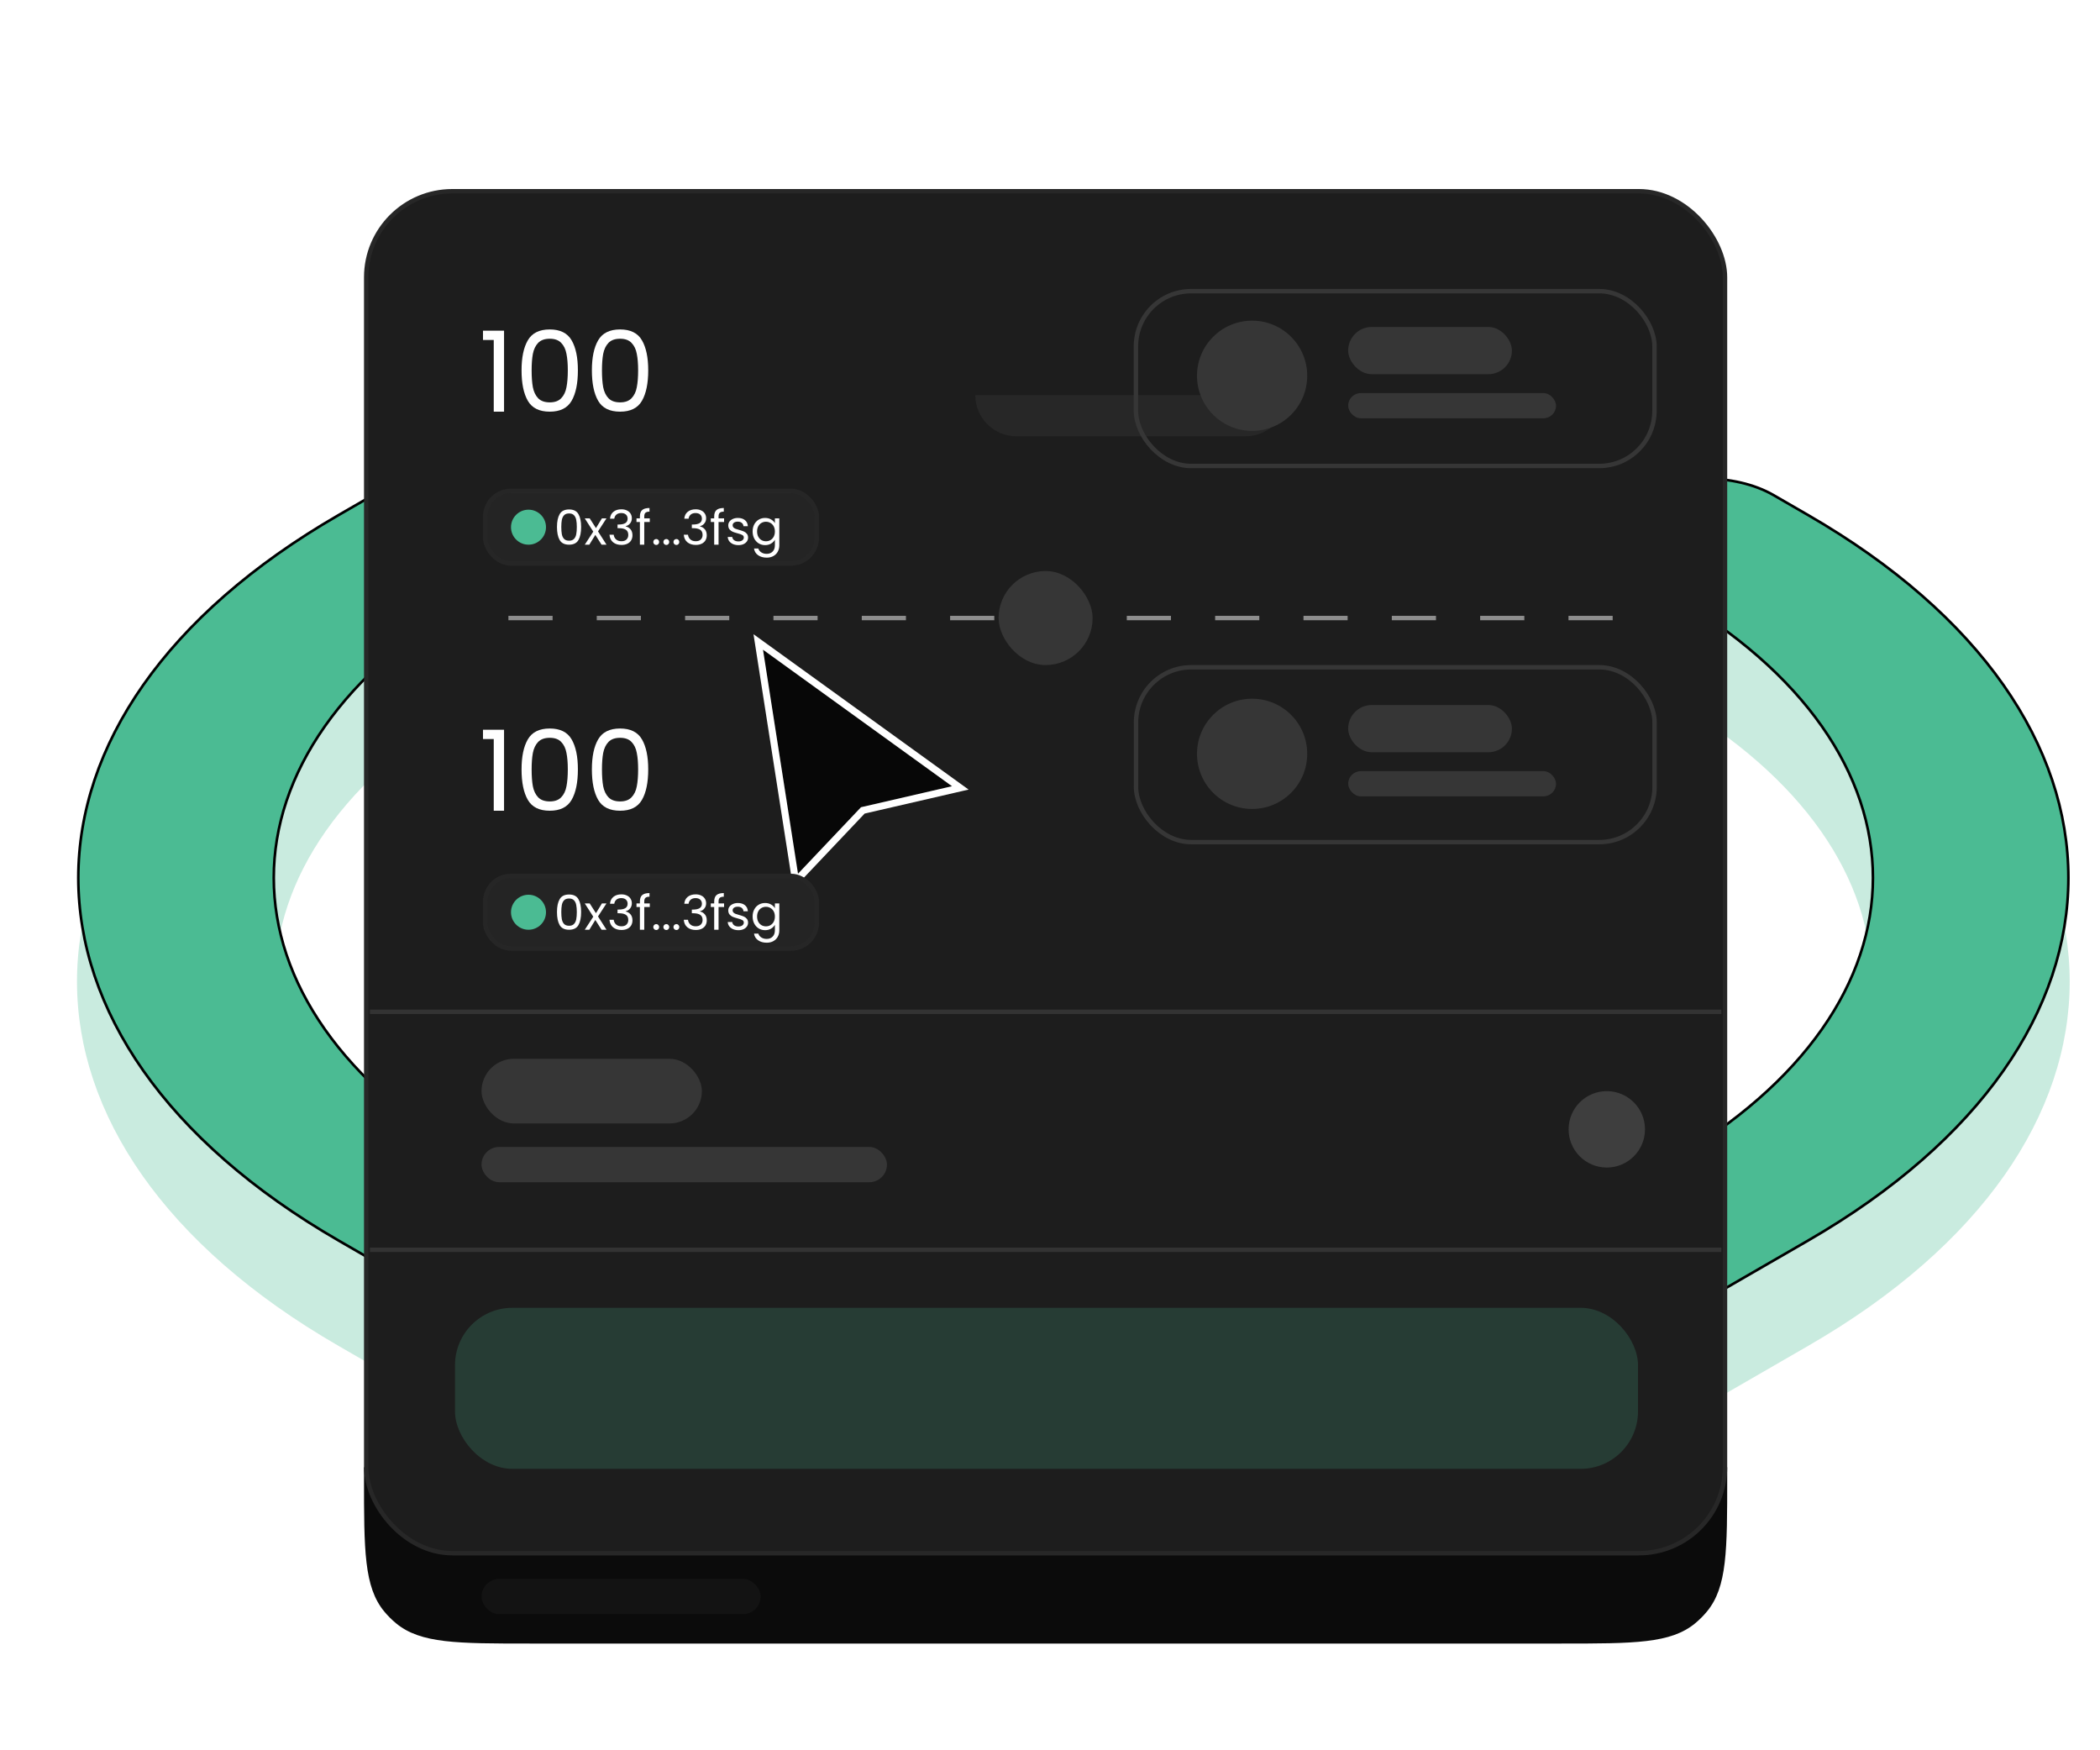 <svg width="300" height="250" viewBox="0 0 300 250" fill="none" xmlns="http://www.w3.org/2000/svg">
<g opacity="0.3">
<path fill-rule="evenodd" clip-rule="evenodd" d="M199.673 54.914C205.198 58.104 205.198 63.276 199.673 66.465L157.242 90.054C178.212 90.566 198.901 95.43 214.902 104.669C248.915 124.306 248.693 156.168 214.629 175.835L123.58 230.717C118.055 233.907 109.097 233.907 103.572 230.717C98.047 227.527 98.047 222.355 103.572 219.165L149.025 190.608C128.055 190.095 107.366 185.231 91.365 175.993C57.352 156.356 57.575 124.493 91.639 104.827L179.665 54.914C185.19 51.724 194.148 51.724 199.673 54.914ZM194.621 164.283C217.734 150.939 217.757 129.42 194.894 116.22C172.031 103.02 134.76 103.033 111.647 116.378C88.533 129.723 88.51 151.241 111.373 164.441C134.236 177.641 171.507 177.628 194.621 164.283Z" fill="#4BBB93"/>
<path fill-rule="evenodd" clip-rule="evenodd" d="M137.596 48.225C143.121 51.415 143.121 56.587 137.596 59.777L68.303 99.783C29.627 122.113 29.627 158.316 68.302 180.645L73.23 183.49C78.755 186.68 78.755 191.852 73.23 195.042C67.705 198.232 58.747 198.232 53.222 195.042L48.294 192.197C-1.432 163.488 -1.431 116.941 48.295 88.232L117.588 48.225C123.113 45.035 132.071 45.035 137.596 48.225Z" fill="#4BBB93"/>
<path fill-rule="evenodd" clip-rule="evenodd" d="M171.65 230.717C166.125 227.527 166.125 222.355 171.65 219.166L238.368 180.646C277.044 158.316 277.045 122.113 238.369 99.784L233.441 96.939C227.916 93.749 227.916 88.577 233.441 85.387C238.966 82.197 247.924 82.197 253.449 85.387L258.377 88.232C308.103 116.941 308.102 163.488 258.376 192.197L191.658 230.717C186.133 233.907 177.175 233.907 171.65 230.717Z" fill="#4BBB93"/>
</g>
<path d="M157.151 75.058L156.553 75.39L157.237 75.407C178.185 75.919 198.841 80.778 214.809 89.997C231.781 99.796 240.169 112.619 240.108 125.407C240.046 138.196 231.534 151.027 214.535 160.841L214.532 160.842L123.487 215.723C123.486 215.723 123.486 215.723 123.485 215.724C120.758 217.298 117.172 218.09 113.576 218.09C109.979 218.09 106.392 217.298 103.665 215.723C100.936 214.147 99.614 212.109 99.614 210.108C99.614 208.108 100.936 206.069 103.665 204.494L103.665 204.494L103.671 204.49L149.124 175.933L149.648 175.604L149.03 175.589C128.082 175.077 107.426 170.218 91.458 160.999C74.486 151.2 66.098 138.377 66.159 125.589C66.221 112.8 74.734 99.969 91.732 90.155L179.757 40.243L179.758 40.242C182.486 38.668 186.073 37.875 189.669 37.875C193.266 37.875 196.853 38.667 199.58 40.242C202.309 41.818 203.631 43.856 203.631 45.857C203.631 47.857 202.309 49.895 199.581 51.471C199.581 51.471 199.58 51.471 199.58 51.471L157.151 75.058ZM194.714 149.612C206.304 142.92 212.148 134.153 212.185 125.365C212.222 116.577 206.453 107.846 194.987 101.226C183.521 94.606 168.453 91.304 153.364 91.326C138.275 91.347 123.145 94.692 111.553 101.384C99.963 108.076 94.12 116.843 94.082 125.63C94.045 134.418 99.814 143.15 111.28 149.77C122.746 156.39 137.814 159.691 152.903 159.67C167.992 159.649 183.122 156.304 194.714 149.612ZM137.503 33.554C140.231 35.129 141.553 37.168 141.553 39.168C141.553 41.169 140.231 43.207 137.503 44.783L68.21 84.789C48.838 95.973 39.109 110.658 39.109 125.381C39.109 140.104 48.837 154.789 68.209 165.973L73.137 168.819C75.866 170.394 77.188 172.433 77.188 174.433C77.188 176.434 75.866 178.472 73.137 180.048C70.409 181.622 66.823 182.415 63.226 182.415C59.629 182.415 56.043 181.622 53.315 180.048L48.387 177.202C23.558 162.867 11.186 144.105 11.186 125.381C11.187 106.658 23.559 87.895 48.388 73.56L117.681 33.554C120.409 31.979 123.995 31.186 127.592 31.186C131.189 31.186 134.775 31.979 137.503 33.554ZM171.743 215.723C169.015 214.148 167.693 212.109 167.693 210.109C167.693 208.108 169.015 206.069 171.743 204.494L238.462 165.974C257.833 154.79 267.562 140.105 267.562 125.382C267.562 110.659 257.834 95.974 238.462 84.79L233.534 81.944C230.806 80.369 229.484 78.33 229.484 76.33C229.484 74.329 230.806 72.291 233.534 70.716C236.262 69.141 239.848 68.348 243.445 68.348C247.042 68.348 250.628 69.141 253.356 70.715L258.284 73.561C283.113 87.896 295.485 106.658 295.485 125.382C295.485 144.106 283.112 162.868 258.283 177.203L191.565 215.723C188.837 217.298 185.251 218.09 181.654 218.09C178.057 218.09 174.471 217.298 171.743 215.723Z" fill="#4BBB93" stroke="black" stroke-width="0.373"/>
<path d="M52 209.573L246.745 209.573V211.035C246.745 221.466 246.745 226.681 243.849 230.181C243.344 230.792 242.781 231.354 242.17 231.86C238.67 234.756 233.455 234.756 223.024 234.756H75.721C65.29 234.756 60.075 234.756 56.575 231.86C55.964 231.354 55.401 230.792 54.896 230.181C52 226.681 52 221.466 52 211.035L52 209.573Z" fill="#0B0B0B"/>
<rect x="52.315" y="27.315" width="194.114" height="194.534" rx="12.302" fill="#1D1D1D" stroke="#272727" stroke-width="0.631"/>
<g opacity="0.2">
<rect x="65" y="186.8" width="169" height="23" rx="8.201" fill="#4BBB93"/>
</g>
<g filter="url(#filter0_d_291_10195)">
<path d="M126.711 27.42H171.2V27.42C171.2 30.665 168.569 33.296 165.324 33.296H132.587C129.342 33.296 126.711 30.665 126.711 27.42V27.42Z" fill="#272727"/>
</g>
<path d="M230.381 88.277H68.164" stroke="#8E8E8E" stroke-width="0.631" stroke-dasharray="6.31 6.31"/>
<rect x="142.656" y="81.563" width="13.431" height="13.431" rx="6.715" fill="#363636"/>
<path opacity="0.1" d="M52.844 144.518L245.91 144.518" stroke="white" stroke-width="0.631"/>
<rect x="68.789" y="151.233" width="31.478" height="9.234" rx="4.617" fill="#363636"/>
<rect x="68.789" y="163.824" width="57.92" height="5.037" rx="2.518" fill="#363636"/>
<rect opacity="0.2" x="68.789" y="225.522" width="39.872" height="5.037" rx="2.518" fill="#363636"/>
<path opacity="0.1" d="M52.844 178.514L245.91 178.514" stroke="white" stroke-width="0.631"/>
<rect x="162.276" y="41.587" width="74.077" height="24.971" rx="7.886" stroke="#363636" stroke-width="0.631"/>
<circle cx="178.873" cy="53.673" r="7.873" fill="#363636"/>
<rect x="192.594" y="46.7" width="23.394" height="6.748" rx="3.374" fill="#363636"/>
<rect x="192.597" y="56.147" width="29.693" height="3.599" rx="1.8" fill="#363636"/>
<circle cx="178.873" cy="107.673" r="7.873" fill="#363636"/>
<rect x="192.594" y="100.7" width="23.394" height="6.748" rx="3.374" fill="#363636"/>
<rect x="192.597" y="110.147" width="29.693" height="3.599" rx="1.8" fill="#363636"/>
<rect x="162.288" y="95.31" width="74.077" height="24.971" rx="7.886" stroke="#363636" stroke-width="0.631"/>
<circle opacity="0.3" cx="229.542" cy="161.309" r="5.456" fill="#8E8E8E"/>
<g filter="url(#filter1_d_291_10195)">
<path d="M109 88.8L114 120.8L123 111.3L136 108.3L109 88.8Z" fill="#070707"/>
<path d="M113.506 120.877L113.663 121.882L114.363 121.144L123.259 111.753L136.112 108.787L137.186 108.539L136.293 107.894L109.293 88.394L108.321 87.693L108.506 88.877L113.506 120.877Z" stroke="white"/>
</g>
<path d="M68.999 48.56V47.232H72.007V58.8H70.535V48.56H68.999ZM74.508 52.896C74.508 51.061 74.806 49.632 75.404 48.608C76.001 47.573 77.046 47.056 78.54 47.056C80.022 47.056 81.062 47.573 81.66 48.608C82.257 49.632 82.556 51.061 82.556 52.896C82.556 54.763 82.257 56.213 81.66 57.248C81.062 58.282 80.022 58.8 78.54 58.8C77.046 58.8 76.001 58.282 75.404 57.248C74.806 56.213 74.508 54.763 74.508 52.896ZM81.116 52.896C81.116 51.968 81.052 51.184 80.924 50.544C80.806 49.893 80.556 49.37 80.172 48.976C79.798 48.581 79.254 48.384 78.54 48.384C77.814 48.384 77.26 48.581 76.876 48.976C76.502 49.37 76.252 49.893 76.124 50.544C76.006 51.184 75.948 51.968 75.948 52.896C75.948 53.856 76.006 54.661 76.124 55.312C76.252 55.962 76.502 56.485 76.876 56.88C77.26 57.275 77.814 57.472 78.54 57.472C79.254 57.472 79.798 57.275 80.172 56.88C80.556 56.485 80.806 55.962 80.924 55.312C81.052 54.661 81.116 53.856 81.116 52.896ZM84.555 52.896C84.555 51.061 84.853 49.632 85.451 48.608C86.048 47.573 87.093 47.056 88.587 47.056C90.069 47.056 91.109 47.573 91.707 48.608C92.304 49.632 92.603 51.061 92.603 52.896C92.603 54.763 92.304 56.213 91.707 57.248C91.109 58.282 90.069 58.8 88.587 58.8C87.093 58.8 86.048 58.282 85.451 57.248C84.853 56.213 84.555 54.763 84.555 52.896ZM91.162 52.896C91.162 51.968 91.099 51.184 90.971 50.544C90.853 49.893 90.603 49.37 90.219 48.976C89.845 48.581 89.301 48.384 88.587 48.384C87.861 48.384 87.306 48.581 86.922 48.976C86.549 49.37 86.299 49.893 86.171 50.544C86.053 51.184 85.995 51.968 85.995 52.896C85.995 53.856 86.053 54.661 86.171 55.312C86.299 55.962 86.549 56.485 86.922 56.88C87.306 57.275 87.861 57.472 88.587 57.472C89.301 57.472 89.845 57.275 90.219 56.88C90.603 56.485 90.853 55.962 90.971 55.312C91.099 54.661 91.162 53.856 91.162 52.896Z" fill="white"/>
<rect x="69" y="69.8" width="48" height="11" rx="4" fill="#242424"/>
<path d="M79.569 75.269C79.569 74.483 79.697 73.871 79.953 73.432C80.209 72.988 80.657 72.767 81.297 72.767C81.933 72.767 82.378 72.988 82.634 73.432C82.89 73.871 83.018 74.483 83.018 75.269C83.018 76.07 82.89 76.691 82.634 77.135C82.378 77.578 81.933 77.8 81.297 77.8C80.657 77.8 80.209 77.578 79.953 77.135C79.697 76.691 79.569 76.07 79.569 75.269ZM82.401 75.269C82.401 74.872 82.374 74.536 82.319 74.261C82.269 73.983 82.161 73.759 81.996 73.59C81.837 73.42 81.603 73.336 81.297 73.336C80.986 73.336 80.749 73.42 80.584 73.59C80.424 73.759 80.317 73.983 80.262 74.261C80.211 74.536 80.186 74.872 80.186 75.269C80.186 75.681 80.211 76.026 80.262 76.305C80.317 76.584 80.424 76.808 80.584 76.977C80.749 77.146 80.986 77.231 81.297 77.231C81.603 77.231 81.837 77.146 81.996 76.977C82.161 76.808 82.269 76.584 82.319 76.305C82.374 76.026 82.401 75.681 82.401 75.269ZM85.939 77.8L85.047 76.401L84.19 77.8H83.539L84.753 75.935L83.539 74.042H84.245L85.137 75.434L85.987 74.042H86.638L85.431 75.9L86.645 77.8H85.939ZM87.142 74.09C87.174 73.669 87.337 73.34 87.629 73.103C87.922 72.865 88.301 72.746 88.768 72.746C89.079 72.746 89.346 72.803 89.57 72.918C89.799 73.027 89.97 73.178 90.084 73.37C90.203 73.562 90.263 73.779 90.263 74.022C90.263 74.305 90.18 74.549 90.016 74.755C89.856 74.961 89.645 75.094 89.385 75.153V75.187C89.682 75.26 89.917 75.404 90.091 75.619C90.265 75.834 90.352 76.115 90.352 76.463C90.352 76.723 90.292 76.959 90.173 77.169C90.055 77.375 89.876 77.537 89.638 77.656C89.401 77.775 89.115 77.834 88.781 77.834C88.297 77.834 87.899 77.708 87.588 77.457C87.277 77.201 87.104 76.84 87.067 76.374H87.671C87.703 76.648 87.814 76.872 88.007 77.046C88.198 77.219 88.454 77.306 88.775 77.306C89.094 77.306 89.337 77.224 89.501 77.059C89.671 76.89 89.755 76.673 89.755 76.408C89.755 76.065 89.641 75.818 89.412 75.667C89.184 75.516 88.838 75.441 88.377 75.441H88.219V74.92H88.384C88.804 74.915 89.122 74.847 89.337 74.714C89.552 74.577 89.659 74.367 89.659 74.083C89.659 73.841 89.579 73.647 89.419 73.5C89.264 73.354 89.04 73.281 88.747 73.281C88.464 73.281 88.235 73.354 88.061 73.5C87.888 73.647 87.785 73.843 87.753 74.09H87.142ZM92.826 74.556H92.037V77.8H91.413V74.556H90.927V74.042H91.413V73.775C91.413 73.354 91.521 73.048 91.736 72.856C91.955 72.659 92.305 72.561 92.785 72.561V73.082C92.511 73.082 92.316 73.137 92.202 73.247C92.092 73.352 92.037 73.528 92.037 73.775V74.042H92.826V74.556ZM93.752 77.841C93.634 77.841 93.533 77.8 93.451 77.718C93.368 77.635 93.327 77.535 93.327 77.416C93.327 77.297 93.368 77.196 93.451 77.114C93.533 77.032 93.634 76.991 93.752 76.991C93.867 76.991 93.963 77.032 94.04 77.114C94.123 77.196 94.164 77.297 94.164 77.416C94.164 77.535 94.123 77.635 94.04 77.718C93.963 77.8 93.867 77.841 93.752 77.841ZM95.192 77.841C95.073 77.841 94.973 77.8 94.891 77.718C94.808 77.635 94.767 77.535 94.767 77.416C94.767 77.297 94.808 77.196 94.891 77.114C94.973 77.032 95.073 76.991 95.192 76.991C95.306 76.991 95.403 77.032 95.48 77.114C95.562 77.196 95.604 77.297 95.604 77.416C95.604 77.535 95.562 77.635 95.48 77.718C95.403 77.8 95.306 77.841 95.192 77.841ZM96.632 77.841C96.513 77.841 96.413 77.8 96.33 77.718C96.248 77.635 96.207 77.535 96.207 77.416C96.207 77.297 96.248 77.196 96.33 77.114C96.413 77.032 96.513 76.991 96.632 76.991C96.746 76.991 96.842 77.032 96.92 77.114C97.002 77.196 97.043 77.297 97.043 77.416C97.043 77.535 97.002 77.635 96.92 77.718C96.842 77.8 96.746 77.841 96.632 77.841ZM97.756 74.09C97.788 73.669 97.951 73.34 98.243 73.103C98.536 72.865 98.915 72.746 99.381 72.746C99.692 72.746 99.96 72.803 100.184 72.918C100.412 73.027 100.584 73.178 100.698 73.37C100.817 73.562 100.876 73.779 100.876 74.022C100.876 74.305 100.794 74.549 100.629 74.755C100.469 74.961 100.259 75.094 99.999 75.153V75.187C100.296 75.26 100.531 75.404 100.705 75.619C100.879 75.834 100.965 76.115 100.965 76.463C100.965 76.723 100.906 76.959 100.787 77.169C100.668 77.375 100.49 77.537 100.252 77.656C100.015 77.775 99.729 77.834 99.395 77.834C98.911 77.834 98.513 77.708 98.202 77.457C97.891 77.201 97.717 76.84 97.681 76.374H98.284C98.316 76.648 98.428 76.872 98.62 77.046C98.812 77.219 99.068 77.306 99.388 77.306C99.708 77.306 99.951 77.224 100.115 77.059C100.284 76.89 100.369 76.673 100.369 76.408C100.369 76.065 100.255 75.818 100.026 75.667C99.797 75.516 99.452 75.441 98.991 75.441H98.833V74.92H98.997C99.418 74.915 99.736 74.847 99.951 74.714C100.165 74.577 100.273 74.367 100.273 74.083C100.273 73.841 100.193 73.647 100.033 73.5C99.877 73.354 99.653 73.281 99.361 73.281C99.077 73.281 98.849 73.354 98.675 73.5C98.501 73.647 98.399 73.843 98.367 74.09H97.756ZM103.44 74.556H102.651V77.8H102.027V74.556H101.541V74.042H102.027V73.775C102.027 73.354 102.135 73.048 102.35 72.856C102.569 72.659 102.919 72.561 103.399 72.561V73.082C103.125 73.082 102.93 73.137 102.816 73.247C102.706 73.352 102.651 73.528 102.651 73.775V74.042H103.44V74.556ZM105.498 77.862C105.21 77.862 104.952 77.814 104.723 77.718C104.494 77.617 104.314 77.48 104.181 77.306C104.049 77.128 103.976 76.924 103.962 76.696H104.606C104.625 76.883 104.712 77.036 104.867 77.155C105.027 77.274 105.235 77.334 105.491 77.334C105.729 77.334 105.916 77.281 106.053 77.176C106.19 77.071 106.259 76.938 106.259 76.778C106.259 76.614 106.186 76.492 106.04 76.415C105.893 76.332 105.667 76.252 105.361 76.175C105.082 76.102 104.853 76.028 104.675 75.955C104.501 75.877 104.35 75.766 104.222 75.619C104.099 75.468 104.037 75.272 104.037 75.029C104.037 74.838 104.094 74.662 104.209 74.501C104.323 74.341 104.485 74.216 104.696 74.124C104.906 74.028 105.146 73.98 105.416 73.98C105.832 73.98 106.168 74.085 106.424 74.296C106.68 74.506 106.817 74.794 106.835 75.16H106.211C106.197 74.963 106.117 74.805 105.971 74.687C105.829 74.568 105.637 74.508 105.395 74.508C105.171 74.508 104.993 74.556 104.86 74.652C104.728 74.748 104.661 74.874 104.661 75.029C104.661 75.153 104.7 75.256 104.778 75.338C104.86 75.416 104.961 75.48 105.08 75.53C105.203 75.576 105.372 75.628 105.587 75.688C105.857 75.761 106.076 75.834 106.245 75.907C106.414 75.976 106.558 76.081 106.677 76.223C106.801 76.364 106.865 76.549 106.869 76.778C106.869 76.984 106.812 77.169 106.698 77.334C106.584 77.498 106.421 77.628 106.211 77.724C106.005 77.816 105.768 77.862 105.498 77.862ZM109.3 73.98C109.624 73.98 109.908 74.051 110.15 74.193C110.397 74.335 110.58 74.513 110.699 74.728V74.042H111.33V77.882C111.33 78.225 111.256 78.529 111.11 78.794C110.964 79.064 110.754 79.274 110.479 79.425C110.21 79.576 109.894 79.651 109.533 79.651C109.039 79.651 108.628 79.535 108.299 79.302C107.97 79.068 107.775 78.751 107.716 78.348H108.333C108.402 78.577 108.543 78.76 108.758 78.897C108.973 79.039 109.231 79.109 109.533 79.109C109.876 79.109 110.155 79.002 110.37 78.787C110.589 78.572 110.699 78.271 110.699 77.882V77.094C110.575 77.313 110.392 77.496 110.15 77.642C109.908 77.788 109.624 77.862 109.3 77.862C108.966 77.862 108.662 77.779 108.388 77.615C108.118 77.45 107.906 77.219 107.75 76.922C107.595 76.625 107.517 76.287 107.517 75.907C107.517 75.523 107.595 75.187 107.75 74.899C107.906 74.607 108.118 74.38 108.388 74.22C108.662 74.06 108.966 73.98 109.3 73.98ZM110.699 75.914C110.699 75.631 110.642 75.384 110.527 75.174C110.413 74.963 110.258 74.803 110.061 74.694C109.869 74.579 109.656 74.522 109.423 74.522C109.19 74.522 108.978 74.577 108.786 74.687C108.594 74.796 108.44 74.956 108.326 75.167C108.212 75.377 108.155 75.624 108.155 75.907C108.155 76.195 108.212 76.447 108.326 76.662C108.44 76.872 108.594 77.034 108.786 77.148C108.978 77.258 109.19 77.313 109.423 77.313C109.656 77.313 109.869 77.258 110.061 77.148C110.258 77.034 110.413 76.872 110.527 76.662C110.642 76.447 110.699 76.198 110.699 75.914Z" fill="white"/>
<circle cx="75.5" cy="75.3" r="2.5" fill="#4BBB93"/>
<rect x="69.315" y="70.115" width="47.369" height="10.369" rx="3.685" stroke="#393939" stroke-opacity="0.13" stroke-width="0.631"/>
<rect x="69" y="124.8" width="48" height="11" rx="4" fill="#242424"/>
<path d="M79.569 130.27C79.569 129.483 79.697 128.871 79.953 128.432C80.209 127.988 80.657 127.767 81.297 127.767C81.933 127.767 82.378 127.988 82.634 128.432C82.89 128.871 83.018 129.483 83.018 130.27C83.018 131.07 82.89 131.691 82.634 132.135C82.378 132.578 81.933 132.8 81.297 132.8C80.657 132.8 80.209 132.578 79.953 132.135C79.697 131.691 79.569 131.07 79.569 130.27ZM82.401 130.27C82.401 129.872 82.374 129.536 82.319 129.262C82.269 128.983 82.161 128.759 81.996 128.59C81.837 128.42 81.603 128.336 81.297 128.336C80.986 128.336 80.749 128.42 80.584 128.59C80.424 128.759 80.317 128.983 80.262 129.262C80.211 129.536 80.186 129.872 80.186 130.27C80.186 130.681 80.211 131.026 80.262 131.305C80.317 131.584 80.424 131.808 80.584 131.977C80.749 132.146 80.986 132.231 81.297 132.231C81.603 132.231 81.837 132.146 81.996 131.977C82.161 131.808 82.269 131.584 82.319 131.305C82.374 131.026 82.401 130.681 82.401 130.27ZM85.939 132.8L85.047 131.401L84.19 132.8H83.539L84.753 130.935L83.539 129.042H84.245L85.137 130.434L85.987 129.042H86.638L85.431 130.9L86.645 132.8H85.939ZM87.142 129.09C87.174 128.67 87.337 128.34 87.629 128.103C87.922 127.865 88.301 127.746 88.768 127.746C89.079 127.746 89.346 127.803 89.57 127.918C89.799 128.027 89.97 128.178 90.084 128.37C90.203 128.562 90.263 128.779 90.263 129.022C90.263 129.305 90.18 129.55 90.016 129.755C89.856 129.961 89.645 130.094 89.385 130.153V130.187C89.682 130.26 89.917 130.404 90.091 130.619C90.265 130.834 90.352 131.115 90.352 131.463C90.352 131.723 90.292 131.959 90.173 132.169C90.055 132.375 89.876 132.537 89.638 132.656C89.401 132.775 89.115 132.834 88.781 132.834C88.297 132.834 87.899 132.708 87.588 132.457C87.277 132.201 87.104 131.84 87.067 131.374H87.671C87.703 131.648 87.814 131.872 88.007 132.046C88.198 132.219 88.454 132.306 88.775 132.306C89.094 132.306 89.337 132.224 89.501 132.059C89.671 131.89 89.755 131.673 89.755 131.408C89.755 131.065 89.641 130.818 89.412 130.667C89.184 130.516 88.838 130.441 88.377 130.441H88.219V129.92H88.384C88.804 129.915 89.122 129.847 89.337 129.714C89.552 129.577 89.659 129.367 89.659 129.083C89.659 128.841 89.579 128.647 89.419 128.5C89.264 128.354 89.04 128.281 88.747 128.281C88.464 128.281 88.235 128.354 88.061 128.5C87.888 128.647 87.785 128.843 87.753 129.09H87.142ZM92.826 129.556H92.037V132.8H91.413V129.556H90.927V129.042H91.413V128.775C91.413 128.354 91.521 128.048 91.736 127.856C91.955 127.659 92.305 127.561 92.785 127.561V128.082C92.511 128.082 92.316 128.137 92.202 128.247C92.092 128.352 92.037 128.528 92.037 128.775V129.042H92.826V129.556ZM93.752 132.841C93.634 132.841 93.533 132.8 93.451 132.718C93.368 132.635 93.327 132.535 93.327 132.416C93.327 132.297 93.368 132.196 93.451 132.114C93.533 132.032 93.634 131.991 93.752 131.991C93.867 131.991 93.963 132.032 94.04 132.114C94.123 132.196 94.164 132.297 94.164 132.416C94.164 132.535 94.123 132.635 94.04 132.718C93.963 132.8 93.867 132.841 93.752 132.841ZM95.192 132.841C95.073 132.841 94.973 132.8 94.891 132.718C94.808 132.635 94.767 132.535 94.767 132.416C94.767 132.297 94.808 132.196 94.891 132.114C94.973 132.032 95.073 131.991 95.192 131.991C95.306 131.991 95.403 132.032 95.48 132.114C95.562 132.196 95.604 132.297 95.604 132.416C95.604 132.535 95.562 132.635 95.48 132.718C95.403 132.8 95.306 132.841 95.192 132.841ZM96.632 132.841C96.513 132.841 96.413 132.8 96.33 132.718C96.248 132.635 96.207 132.535 96.207 132.416C96.207 132.297 96.248 132.196 96.33 132.114C96.413 132.032 96.513 131.991 96.632 131.991C96.746 131.991 96.842 132.032 96.92 132.114C97.002 132.196 97.043 132.297 97.043 132.416C97.043 132.535 97.002 132.635 96.92 132.718C96.842 132.8 96.746 132.841 96.632 132.841ZM97.756 129.09C97.788 128.67 97.951 128.34 98.243 128.103C98.536 127.865 98.915 127.746 99.381 127.746C99.692 127.746 99.96 127.803 100.184 127.918C100.412 128.027 100.584 128.178 100.698 128.37C100.817 128.562 100.876 128.779 100.876 129.022C100.876 129.305 100.794 129.55 100.629 129.755C100.469 129.961 100.259 130.094 99.999 130.153V130.187C100.296 130.26 100.531 130.404 100.705 130.619C100.879 130.834 100.965 131.115 100.965 131.463C100.965 131.723 100.906 131.959 100.787 132.169C100.668 132.375 100.49 132.537 100.252 132.656C100.015 132.775 99.729 132.834 99.395 132.834C98.911 132.834 98.513 132.708 98.202 132.457C97.891 132.201 97.717 131.84 97.681 131.374H98.284C98.316 131.648 98.428 131.872 98.62 132.046C98.812 132.219 99.068 132.306 99.388 132.306C99.708 132.306 99.951 132.224 100.115 132.059C100.284 131.89 100.369 131.673 100.369 131.408C100.369 131.065 100.255 130.818 100.026 130.667C99.797 130.516 99.452 130.441 98.991 130.441H98.833V129.92H98.997C99.418 129.915 99.736 129.847 99.951 129.714C100.165 129.577 100.273 129.367 100.273 129.083C100.273 128.841 100.193 128.647 100.033 128.5C99.877 128.354 99.653 128.281 99.361 128.281C99.077 128.281 98.849 128.354 98.675 128.5C98.501 128.647 98.399 128.843 98.367 129.09H97.756ZM103.44 129.556H102.651V132.8H102.027V129.556H101.541V129.042H102.027V128.775C102.027 128.354 102.135 128.048 102.35 127.856C102.569 127.659 102.919 127.561 103.399 127.561V128.082C103.125 128.082 102.93 128.137 102.816 128.247C102.706 128.352 102.651 128.528 102.651 128.775V129.042H103.44V129.556ZM105.498 132.862C105.21 132.862 104.952 132.814 104.723 132.718C104.494 132.617 104.314 132.48 104.181 132.306C104.049 132.128 103.976 131.924 103.962 131.696H104.606C104.625 131.883 104.712 132.036 104.867 132.155C105.027 132.274 105.235 132.334 105.491 132.334C105.729 132.334 105.916 132.281 106.053 132.176C106.19 132.071 106.259 131.938 106.259 131.778C106.259 131.614 106.186 131.492 106.04 131.415C105.893 131.332 105.667 131.252 105.361 131.175C105.082 131.102 104.853 131.028 104.675 130.955C104.501 130.878 104.35 130.766 104.222 130.619C104.099 130.468 104.037 130.272 104.037 130.03C104.037 129.838 104.094 129.662 104.209 129.502C104.323 129.342 104.485 129.216 104.696 129.124C104.906 129.028 105.146 128.98 105.416 128.98C105.832 128.98 106.168 129.086 106.424 129.296C106.68 129.506 106.817 129.794 106.835 130.16H106.211C106.197 129.963 106.117 129.806 105.971 129.687C105.829 129.568 105.637 129.508 105.395 129.508C105.171 129.508 104.993 129.556 104.86 129.652C104.728 129.748 104.661 129.874 104.661 130.03C104.661 130.153 104.7 130.256 104.778 130.338C104.86 130.416 104.961 130.48 105.08 130.53C105.203 130.576 105.372 130.628 105.587 130.688C105.857 130.761 106.076 130.834 106.245 130.907C106.414 130.976 106.558 131.081 106.677 131.223C106.801 131.364 106.865 131.55 106.869 131.778C106.869 131.984 106.812 132.169 106.698 132.334C106.584 132.498 106.421 132.628 106.211 132.724C106.005 132.816 105.768 132.862 105.498 132.862ZM109.3 128.98C109.624 128.98 109.908 129.051 110.15 129.193C110.397 129.335 110.58 129.513 110.699 129.728V129.042H111.33V132.882C111.33 133.225 111.256 133.529 111.11 133.794C110.964 134.064 110.754 134.274 110.479 134.425C110.21 134.576 109.894 134.651 109.533 134.651C109.039 134.651 108.628 134.535 108.299 134.302C107.97 134.068 107.775 133.751 107.716 133.348H108.333C108.402 133.577 108.543 133.76 108.758 133.897C108.973 134.039 109.231 134.11 109.533 134.11C109.876 134.11 110.155 134.002 110.37 133.787C110.589 133.572 110.699 133.271 110.699 132.882V132.094C110.575 132.313 110.392 132.496 110.15 132.642C109.908 132.788 109.624 132.862 109.3 132.862C108.966 132.862 108.662 132.779 108.388 132.615C108.118 132.45 107.906 132.219 107.75 131.922C107.595 131.625 107.517 131.287 107.517 130.907C107.517 130.523 107.595 130.187 107.75 129.899C107.906 129.607 108.118 129.38 108.388 129.22C108.662 129.06 108.966 128.98 109.3 128.98ZM110.699 130.914C110.699 130.631 110.642 130.384 110.527 130.174C110.413 129.963 110.258 129.803 110.061 129.694C109.869 129.579 109.656 129.522 109.423 129.522C109.19 129.522 108.978 129.577 108.786 129.687C108.594 129.796 108.44 129.956 108.326 130.167C108.212 130.377 108.155 130.624 108.155 130.907C108.155 131.195 108.212 131.447 108.326 131.662C108.44 131.872 108.594 132.034 108.786 132.148C108.978 132.258 109.19 132.313 109.423 132.313C109.656 132.313 109.869 132.258 110.061 132.148C110.258 132.034 110.413 131.872 110.527 131.662C110.642 131.447 110.699 131.198 110.699 130.914Z" fill="white"/>
<circle cx="75.5" cy="130.3" r="2.5" fill="#4BBB93"/>
<rect x="69.315" y="125.115" width="47.369" height="10.369" rx="3.685" stroke="#393939" stroke-opacity="0.13" stroke-width="0.631"/>
<path d="M68.999 105.56V104.232H72.007V115.8H70.535V105.56H68.999ZM74.508 109.896C74.508 108.061 74.806 106.632 75.404 105.608C76.001 104.573 77.046 104.056 78.54 104.056C80.022 104.056 81.062 104.573 81.66 105.608C82.257 106.632 82.556 108.061 82.556 109.896C82.556 111.762 82.257 113.213 81.66 114.248C81.062 115.282 80.022 115.8 78.54 115.8C77.046 115.8 76.001 115.282 75.404 114.248C74.806 113.213 74.508 111.762 74.508 109.896ZM81.116 109.896C81.116 108.968 81.052 108.184 80.924 107.544C80.806 106.893 80.556 106.37 80.172 105.976C79.798 105.581 79.254 105.384 78.54 105.384C77.814 105.384 77.26 105.581 76.876 105.976C76.502 106.37 76.252 106.893 76.124 107.544C76.006 108.184 75.948 108.968 75.948 109.896C75.948 110.856 76.006 111.661 76.124 112.312C76.252 112.962 76.502 113.485 76.876 113.88C77.26 114.274 77.814 114.472 78.54 114.472C79.254 114.472 79.798 114.274 80.172 113.88C80.556 113.485 80.806 112.962 80.924 112.312C81.052 111.661 81.116 110.856 81.116 109.896ZM84.555 109.896C84.555 108.061 84.853 106.632 85.451 105.608C86.048 104.573 87.093 104.056 88.587 104.056C90.069 104.056 91.109 104.573 91.707 105.608C92.304 106.632 92.603 108.061 92.603 109.896C92.603 111.762 92.304 113.213 91.707 114.248C91.109 115.282 90.069 115.8 88.587 115.8C87.093 115.8 86.048 115.282 85.451 114.248C84.853 113.213 84.555 111.762 84.555 109.896ZM91.162 109.896C91.162 108.968 91.099 108.184 90.971 107.544C90.853 106.893 90.603 106.37 90.219 105.976C89.845 105.581 89.301 105.384 88.587 105.384C87.861 105.384 87.306 105.581 86.922 105.976C86.549 106.37 86.299 106.893 86.171 107.544C86.053 108.184 85.995 108.968 85.995 109.896C85.995 110.856 86.053 111.661 86.171 112.312C86.299 112.962 86.549 113.485 86.922 113.88C87.306 114.274 87.861 114.472 88.587 114.472C89.301 114.472 89.845 114.274 90.219 113.88C90.603 113.485 90.853 112.962 90.971 112.312C91.099 111.661 91.162 110.856 91.162 109.896Z" fill="white"/>
<defs>
<filter id="filter0_d_291_10195" x="107.154" y="24.266" width="108.838" height="70.224" filterUnits="userSpaceOnUse" color-interpolation-filters="sRGB">
<feFlood flood-opacity="0" result="BackgroundImageFix"/>
<feColorMatrix in="SourceAlpha" type="matrix" values="0 0 0 0 0 0 0 0 0 0 0 0 0 0 0 0 0 0 127 0" result="hardAlpha"/>
<feMorphology radius="1.262" operator="erode" in="SourceAlpha" result="effect1_dropShadow_291_10195"/>
<feOffset dx="12.617" dy="29.02"/>
<feGaussianBlur stdDeviation="16.718"/>
<feComposite in2="hardAlpha" operator="out"/>
<feColorMatrix type="matrix" values="0 0 0 0 0 0 0 0 0 0 0 0 0 0 0 0 0 0 0.07 0"/>
<feBlend mode="normal" in2="BackgroundImageFix" result="effect1_dropShadow_291_10195"/>
<feBlend mode="normal" in="SourceGraphic" in2="effect1_dropShadow_291_10195" result="shape"/>
</filter>
<filter id="filter1_d_291_10195" x="103.642" y="86.585" width="38.73" height="44.38" filterUnits="userSpaceOnUse" color-interpolation-filters="sRGB">
<feFlood flood-opacity="0" result="BackgroundImageFix"/>
<feColorMatrix in="SourceAlpha" type="matrix" values="0 0 0 0 0 0 0 0 0 0 0 0 0 0 0 0 0 0 127 0" result="hardAlpha"/>
<feOffset dy="4"/>
<feGaussianBlur stdDeviation="2"/>
<feComposite in2="hardAlpha" operator="out"/>
<feColorMatrix type="matrix" values="0 0 0 0 0 0 0 0 0 0 0 0 0 0 0 0 0 0 0.25 0"/>
<feBlend mode="normal" in2="BackgroundImageFix" result="effect1_dropShadow_291_10195"/>
<feBlend mode="normal" in="SourceGraphic" in2="effect1_dropShadow_291_10195" result="shape"/>
</filter>
</defs>
</svg>

